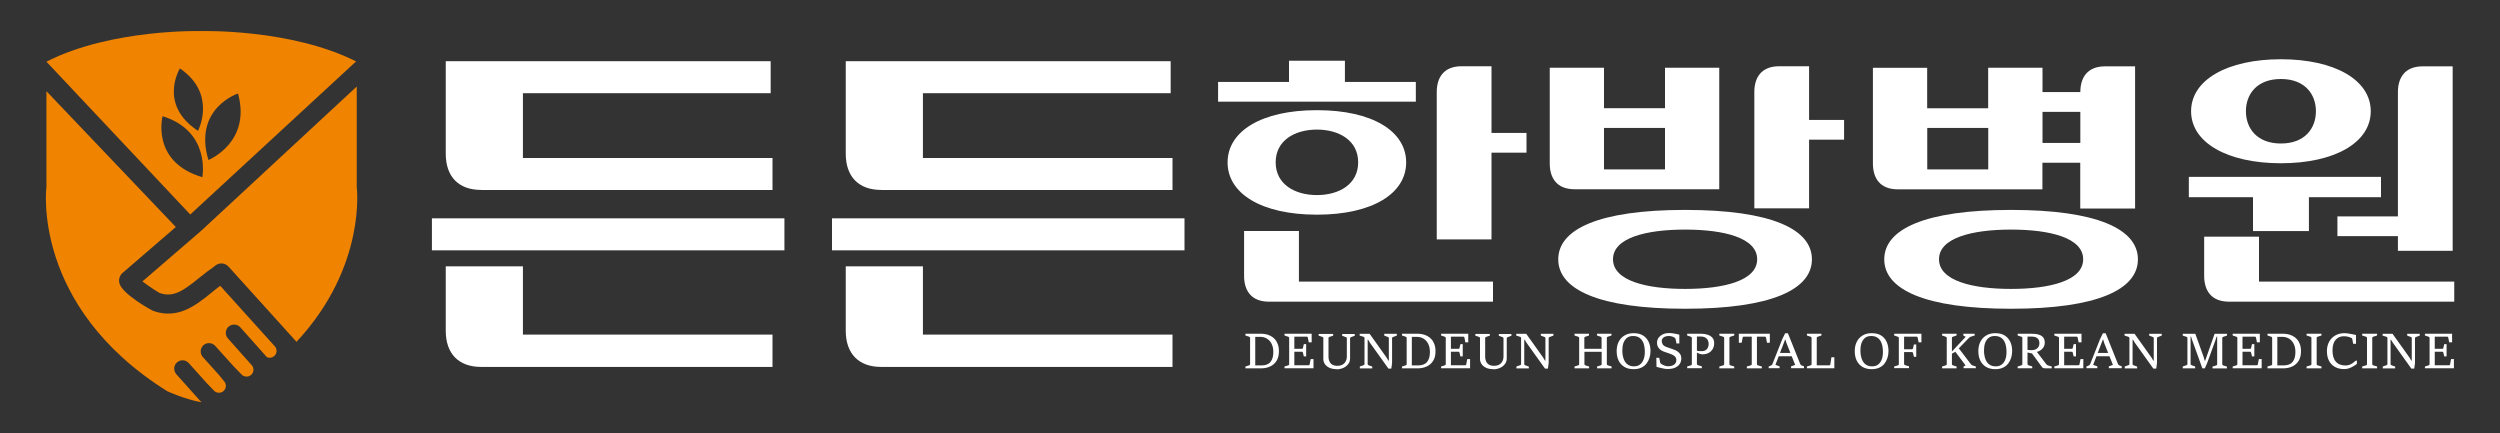 <?xml version="1.0" encoding="UTF-8"?>
<svg id="_레이어_1" data-name="레이어_1" xmlns="http://www.w3.org/2000/svg" version="1.1" viewBox="0 0 300 52">
  <rect x="0" y="0" width="300" height="52" fill="#333333" stroke="none"/>
  <!-- Generator: Adobe Illustrator 29.5.1, SVG Export Plug-In . SVG Version: 2.1.0 Build 141)  -->
  <defs>
    <style>
      .st0 {
        fill: #fff;
      }

      .st1 {
        fill: #f08300;
      }
    </style>
  </defs>
  <g>
    <path class="st0" d="M149.45,44.2v-.22l.45-.14s.06-.03.08-.05c.02-.02.03-.05.03-.1v-3.14s-.01-.07-.03-.09c-.02-.02-.05-.04-.08-.05l-.45-.15v-.21h1.92c.17,0,.35.02.54.06.19.04.38.1.56.2.19.09.35.22.5.38.15.16.27.36.36.6.09.24.14.52.14.86,0,.47-.1.86-.29,1.16-.19.3-.45.53-.77.67-.32.15-.67.22-1.06.22h-1.91ZM150.63,40.41v3.44h.75c.49,0,.85-.14,1.08-.42.23-.28.34-.68.34-1.19,0-.38-.07-.7-.2-.97-.13-.27-.32-.48-.56-.63-.24-.15-.52-.22-.85-.22h-.57Z"/>
    <path class="st0" d="M154.14,44.2v-.22l.45-.14s.06-.03.08-.05c.02-.02.03-.05.03-.1v-3.14s-.01-.07-.03-.09c-.02-.02-.05-.04-.08-.05l-.45-.15v-.21h3.26v1.03h-.35l-.11-.57s-.02-.06-.04-.08c-.02-.02-.05-.03-.08-.03h-1.5v1.46h.9s.07,0,.09-.02c.02-.02.03-.04.04-.08l.11-.46h.28v1.47h-.28l-.11-.45s-.02-.06-.04-.08c-.02-.02-.05-.03-.09-.03h-.9v1.62h1.72s.06,0,.08-.03c.02-.02.04-.05.04-.08l.12-.63h.34v1.1h-3.48Z"/>
    <path class="st0" d="M160.41,44.3c-.36,0-.66-.06-.89-.17-.24-.12-.42-.27-.54-.45-.12-.19-.18-.38-.18-.59v-2.52s-.01-.07-.03-.09c-.02-.02-.05-.04-.08-.05l-.45-.15v-.21h1.74v.21l-.45.15s-.06.03-.08.05c-.02.02-.03.05-.03.09v2.23c0,.11.01.22.04.35.03.13.08.25.15.36.07.11.18.21.32.28.14.07.33.11.55.11s.42-.04.56-.11c.15-.07.26-.17.35-.28.08-.11.14-.23.18-.36.03-.12.05-.24.05-.34v-2.22s-.01-.07-.03-.09c-.02-.02-.05-.03-.08-.04l-.45-.17v-.21h1.51v.21l-.45.17s-.06.03-.08.05c-.02.02-.03.05-.03.09v2.38c0,.24-.05.45-.16.62-.11.17-.24.31-.41.42-.17.11-.34.18-.53.23-.19.05-.36.07-.51.07Z"/>
    <path class="st0" d="M163.18,44.2v-.22l.45-.16s.06-.03.08-.05c.02-.02.03-.05.03-.09v-3.12s-.01-.07-.03-.09c-.02-.02-.05-.04-.08-.05l-.47-.15v-.21h1.2l2.03,2.85.22.37h.05v-2.71s-.01-.07-.03-.09c-.02-.02-.05-.03-.08-.04l-.44-.17v-.21h1.51v.21l-.45.17s-.05.02-.08.04c-.02.02-.04.05-.04.09v2.99l-.09.67h-.35l-2.21-3.09-.23-.38h-.05v2.92s.01.07.03.1c.02.02.05.04.08.05l.44.16v.22h-1.51Z"/>
    <path class="st0" d="M168.24,44.2v-.22l.45-.14s.06-.03.08-.05c.02-.02.03-.05.03-.1v-3.14s-.01-.07-.03-.09c-.02-.02-.05-.04-.08-.05l-.45-.15v-.21h1.92c.17,0,.35.02.54.06.19.04.38.1.56.2.19.09.35.22.5.38.15.16.27.36.36.6.09.24.14.52.14.86,0,.47-.09.86-.29,1.16-.19.3-.45.53-.77.67-.32.15-.67.22-1.06.22h-1.91ZM169.42,40.41v3.44h.75c.49,0,.85-.14,1.08-.42.23-.28.34-.68.34-1.19,0-.38-.07-.7-.2-.97-.13-.27-.32-.48-.56-.63-.24-.15-.52-.22-.85-.22h-.57Z"/>
    <path class="st0" d="M172.93,44.2v-.22l.45-.14s.06-.03.08-.05c.02-.02.03-.05.03-.1v-3.14s-.01-.07-.03-.09c-.02-.02-.05-.04-.08-.05l-.45-.15v-.21h3.26v1.03h-.35l-.11-.57s-.02-.06-.04-.08c-.02-.02-.05-.03-.08-.03h-1.5v1.46h.9s.07,0,.09-.02c.02-.02.03-.04.04-.08l.11-.46h.28v1.47h-.28l-.11-.45s-.02-.06-.04-.08c-.02-.02-.05-.03-.09-.03h-.9v1.62h1.72s.06,0,.08-.03.04-.05.04-.08l.12-.63h.34v1.1h-3.48Z"/>
    <path class="st0" d="M179.21,44.3c-.36,0-.66-.06-.89-.17-.24-.12-.42-.27-.54-.45-.12-.19-.18-.38-.18-.59v-2.52s-.01-.07-.03-.09c-.02-.02-.05-.04-.08-.05l-.45-.15v-.21h1.74v.21l-.45.15s-.06.03-.08.05c-.02.02-.03.05-.03.09v2.23c0,.11.01.22.04.35.03.13.08.25.15.36.07.11.18.21.32.28.14.07.33.11.55.11s.42-.04.56-.11c.15-.07.26-.17.35-.28.08-.11.14-.23.18-.36.03-.12.05-.24.05-.34v-2.22s-.01-.07-.03-.09c-.02-.02-.05-.03-.08-.04l-.45-.17v-.21h1.51v.21l-.45.17s-.06.03-.08.05c-.02.02-.03.05-.03.09v2.38c0,.24-.05.45-.16.62-.11.17-.24.31-.41.42-.17.11-.34.18-.53.23-.19.05-.36.07-.51.07Z"/>
    <path class="st0" d="M181.97,44.2v-.22l.45-.16s.06-.03.08-.05c.02-.02.03-.05.03-.09v-3.12s-.01-.07-.03-.09c-.02-.02-.05-.04-.08-.05l-.47-.15v-.21h1.2l2.03,2.85.22.37h.05v-2.71s-.01-.07-.03-.09c-.02-.02-.05-.03-.08-.04l-.44-.17v-.21h1.51v.21l-.45.17s-.05.02-.08.04c-.02.02-.04.05-.04.09v2.99l-.09.67h-.35l-2.21-3.09-.23-.38h-.05v2.92s.01.07.03.1c.02.02.05.04.08.05l.44.16v.22h-1.51Z"/>
    <path class="st0" d="M188.94,44.2v-.22l.45-.14s.06-.03.08-.05c.02-.02.03-.05.03-.1v-3.14s-.01-.07-.03-.09c-.02-.02-.05-.04-.08-.05l-.45-.15v-.21h1.74v.21l-.45.15s-.06.03-.08.05c-.02.02-.03.05-.03.09v1.31h2.07v-1.31s-.01-.07-.03-.09c-.02-.02-.05-.04-.08-.05l-.44-.15v-.21h1.74v.21l-.45.15s-.06.03-.08.05c-.02.02-.03.05-.03.09v3.14s.01.07.04.1c.02.02.05.04.08.05l.45.14v.22h-1.74v-.22l.44-.14s.06-.03.08-.05c.02-.02.03-.05.03-.1v-1.47h-2.07v1.47s.01.07.03.1c.02.02.05.04.08.05l.45.14v.22h-1.74Z"/>
    <path class="st0" d="M196.03,44.3c-.43,0-.8-.09-1.1-.27-.3-.18-.53-.43-.69-.75-.16-.32-.24-.71-.24-1.15,0-.42.08-.79.24-1.11.16-.32.39-.58.7-.76.3-.19.67-.28,1.09-.28.46,0,.84.09,1.14.28.3.19.52.45.67.77.15.32.22.69.22,1.1,0,.27-.04.54-.12.8-.08.26-.2.49-.36.7-.16.21-.37.37-.63.49-.26.12-.56.18-.92.18ZM196.08,43.96c.29,0,.53-.07.72-.22.19-.15.34-.35.43-.61.1-.26.15-.56.15-.9,0-.39-.05-.73-.15-1.02s-.26-.51-.47-.66c-.21-.16-.47-.23-.79-.23s-.55.08-.74.23c-.19.16-.33.36-.42.62-.09.26-.13.55-.13.86,0,.39.05.72.15,1.01.1.29.25.52.46.68.21.16.47.24.79.24Z"/>
    <path class="st0" d="M198.78,44.04l-.02-1.1h.35l.12.6s.02.05.05.08c.03.03.06.05.08.06.07.05.16.09.24.13.09.04.18.08.28.1.1.03.2.04.3.04.3,0,.54-.07.72-.2.17-.13.26-.31.26-.54,0-.17-.05-.31-.16-.42-.1-.11-.24-.2-.42-.27-.17-.07-.33-.13-.5-.18-.16-.05-.32-.11-.48-.17-.24-.1-.42-.23-.56-.41-.13-.17-.2-.39-.2-.63,0-.22.06-.42.19-.6.13-.17.3-.31.51-.41.21-.1.45-.15.72-.15.16,0,.31,0,.46.03.14.02.28.04.42.07.13.03.26.06.38.09v1.06h-.34l-.12-.57s-.02-.05-.05-.08c-.03-.03-.06-.05-.08-.06-.05-.03-.1-.06-.17-.09-.07-.03-.14-.05-.22-.07-.08-.02-.16-.03-.26-.03-.28,0-.49.06-.64.17-.15.11-.23.26-.23.42,0,.15.04.29.12.42.08.13.24.24.48.32.16.06.31.11.46.16.15.05.31.11.49.18.13.05.26.12.38.21.12.09.22.2.3.33.08.14.12.3.12.51s-.06.41-.17.6c-.11.19-.29.34-.53.46-.24.12-.55.18-.94.18-.13,0-.28-.01-.43-.04-.15-.03-.3-.06-.46-.1-.16-.04-.31-.08-.46-.12Z"/>
    <path class="st0" d="M202.46,44.2v-.22l.45-.14s.06-.03.08-.05c.02-.02.03-.05.03-.1v-3.14s-.01-.07-.03-.09c-.02-.02-.05-.04-.08-.05l-.45-.15v-.21h1.69c.29,0,.55.04.78.12.23.08.42.2.56.36.14.16.21.38.21.64,0,.28-.06.52-.18.72-.12.2-.29.36-.5.47-.21.11-.46.16-.73.16-.1,0-.22-.02-.35-.07-.13-.04-.24-.1-.33-.15v-.21c.06.02.15.03.27.04.12,0,.23.01.33.01.19,0,.33-.03.44-.1.11-.07.19-.15.25-.24.06-.1.09-.19.11-.28.02-.09.03-.17.03-.22,0-.16-.03-.31-.09-.45-.06-.14-.16-.25-.31-.34-.15-.09-.35-.13-.62-.13h-.39v3.29s.01.07.03.1c.02.02.05.04.08.05l.48.14v.22h-1.77Z"/>
    <path class="st0" d="M206.32,44.2v-.22l.47-.14s.06-.03.08-.05c.02-.02.03-.05.03-.1v-3.14s-.01-.07-.03-.09c-.02-.02-.05-.04-.08-.05l-.47-.15v-.21h1.79v.21l-.47.15s-.06.03-.08.05c-.02.02-.03.05-.03.09v3.14s.01.07.03.1c.02.02.05.04.08.05l.47.14v.22h-1.79Z"/>
    <path class="st0" d="M209.62,44.2v-.22l.48-.14s.06-.03.08-.05c.02-.02.03-.05.03-.1v-3.29h-.97s-.06,0-.08.03c-.02.02-.04.05-.04.08l-.12.62h-.34v-1.08h3.72v1.08h-.34l-.12-.62s-.02-.07-.04-.08c-.02-.02-.05-.03-.08-.03h-.97v3.29s.01.07.03.1c.02.02.05.04.08.05l.48.14v.22h-1.81Z"/>
    <path class="st0" d="M212.24,44.2v-.22l.3-.13c.07-.03.12-.09.15-.16l1.19-3.01.34-.69h.33l1.48,3.7s.03.06.06.09c.02.03.05.05.08.06l.31.12v.22h-1.55v-.22l.49-.17-1.05-2.64-.11-.39h-.05l-1.16,3.02.5.18v.22h-1.31ZM213.41,42.75l.14-.4h1.35l.14.4h-1.64Z"/>
    <path class="st0" d="M216.83,44.2v-.22l.45-.14s.05-.03.08-.05c.02-.02.03-.05.03-.1v-3.14s-.01-.07-.03-.09c-.02-.02-.05-.04-.08-.05l-.45-.15v-.21h1.74v.21l-.45.15s-.06.03-.08.05c-.02.02-.03.05-.03.09v3.29h1.51s.06-.01.08-.03c.02-.02.04-.05.04-.09l.13-.85h.35v1.32h-3.3Z"/>
    <path class="st0" d="M224.6,44.3c-.43,0-.8-.09-1.1-.27s-.53-.43-.69-.75c-.16-.32-.24-.71-.24-1.15,0-.42.08-.79.24-1.11.16-.32.39-.58.7-.76.3-.19.67-.28,1.09-.28.46,0,.84.09,1.14.28.3.19.52.45.66.77.15.32.22.69.22,1.1,0,.27-.04.54-.12.8-.08.26-.2.49-.36.7s-.37.37-.63.49c-.26.12-.56.18-.92.18ZM224.66,43.96c.29,0,.53-.07.72-.22.19-.15.34-.35.43-.61.1-.26.14-.56.14-.9,0-.39-.05-.73-.15-1.02s-.26-.51-.47-.66c-.21-.16-.47-.23-.79-.23s-.55.08-.74.23c-.19.16-.33.36-.42.62-.09.26-.13.55-.13.86,0,.39.05.72.15,1.01.1.29.25.52.46.68.21.16.47.24.79.24Z"/>
    <path class="st0" d="M227.3,44.2v-.22l.45-.14s.06-.03.08-.05c.02-.02.03-.05.03-.1v-3.14s-.01-.07-.03-.09c-.02-.02-.05-.04-.08-.05l-.45-.15v-.21h3.27v1.03h-.34l-.11-.57s-.02-.06-.04-.08c-.02-.02-.05-.03-.08-.03h-1.51v1.51h.94s.07,0,.09-.03c.02-.02.03-.04.04-.08l.11-.46h.28v1.48h-.28l-.11-.46s-.02-.06-.04-.08c-.02-.02-.05-.03-.09-.03h-.94v1.42s.01.07.03.1c.02.02.05.04.08.05l.48.14v.22h-1.77Z"/>
    <path class="st0" d="M233.05,44.2v-.22l.45-.14s.06-.03.08-.05c.02-.02.03-.05.03-.1v-3.14s-.01-.07-.03-.09c-.02-.02-.05-.04-.08-.05l-.45-.15v-.21h1.74v.21l-.45.15s-.06.03-.08.05c-.02.02-.03.05-.03.09v1.63l1.65-1.76-.28-.16v-.21h1.36v.21l-.45.14s-.08.03-.12.05c-.04.03-.09.06-.12.1l-1.21,1.25,1.41,1.86s.06.07.1.11c.04.04.08.06.11.07l.42.14v.2h-1.47v-.2l.24-.13-1.23-1.64-.41.23v1.25s.01.07.03.1c.02.02.05.04.08.05l.45.14v.22h-1.74Z"/>
    <path class="st0" d="M239.43,44.3c-.43,0-.8-.09-1.1-.27s-.53-.43-.69-.75c-.16-.32-.24-.71-.24-1.15,0-.42.08-.79.24-1.11.16-.32.39-.58.7-.76.3-.19.67-.28,1.09-.28.46,0,.84.09,1.14.28.3.19.52.45.67.77.15.32.22.69.22,1.1,0,.27-.04.54-.12.8-.08.26-.2.49-.36.7-.16.21-.37.37-.63.49-.26.12-.56.18-.92.18ZM239.49,43.96c.29,0,.53-.07.72-.22.19-.15.34-.35.43-.61.1-.26.14-.56.14-.9,0-.39-.05-.73-.15-1.02s-.26-.51-.47-.66c-.21-.16-.47-.23-.79-.23s-.55.08-.74.23c-.19.16-.33.36-.42.62-.09.26-.13.55-.13.86,0,.39.05.72.15,1.01.1.29.25.52.46.68.21.16.47.24.79.24Z"/>
    <path class="st0" d="M242.12,44.2v-.22l.45-.14s.06-.03.08-.05c.02-.02.03-.05.03-.1v-3.14s-.01-.07-.03-.09c-.02-.02-.05-.04-.08-.05l-.45-.15v-.21h1.71c.32,0,.58.03.78.09.2.06.36.14.47.24.11.1.19.21.23.34.04.12.06.25.06.37,0,.22-.05.42-.15.58-.1.16-.23.29-.38.38-.15.09-.3.16-.45.19l-.47.19-.67-.14.03-.31s.06.01.13.02c.07,0,.14.01.21.02.07,0,.13,0,.18,0,.21,0,.38-.04.52-.11.14-.08.24-.18.31-.3.07-.12.1-.26.1-.4,0-.29-.08-.5-.25-.63-.17-.13-.41-.19-.74-.19h-.44v3.29s.01.07.03.1c.02.02.05.04.08.05l.46.14v.22h-1.75ZM246.21,44.2h-.71c-.13,0-.23-.01-.29-.03-.06-.02-.12-.06-.16-.11-.05-.05-.1-.13-.17-.23l-1.05-1.43.59-.18,1.1,1.44s.06.07.1.11c.05.04.09.07.14.08l.45.13v.22Z"/>
    <path class="st0" d="M246.52,44.2v-.22l.45-.14s.06-.03.08-.05c.02-.02.03-.05.03-.1v-3.14s-.01-.07-.03-.09c-.02-.02-.05-.04-.08-.05l-.45-.15v-.21h3.26v1.03h-.35l-.11-.57s-.02-.06-.04-.08c-.02-.02-.05-.03-.08-.03h-1.5v1.46h.9s.07,0,.09-.02c.02-.02.03-.04.04-.08l.11-.46h.28v1.47h-.28l-.11-.45s-.02-.06-.04-.08c-.02-.02-.05-.03-.09-.03h-.9v1.62h1.72s.06,0,.08-.03c.02-.02.04-.05.04-.08l.12-.63h.34v1.1h-3.48Z"/>
    <path class="st0" d="M250.37,44.2v-.22l.3-.13c.07-.03.12-.09.15-.16l1.19-3.01.34-.69h.33l1.48,3.7s.03.06.06.09c.02.03.05.05.08.06l.31.12v.22h-1.55v-.22l.49-.17-1.05-2.64-.11-.39h-.05l-1.16,3.02.5.18v.22h-1.31ZM251.54,42.75l.14-.4h1.35l.14.4h-1.64Z"/>
    <path class="st0" d="M254.97,44.2v-.22l.45-.16s.06-.03.08-.05c.02-.02.03-.05.03-.09v-3.12s-.01-.07-.03-.09c-.02-.02-.05-.04-.08-.05l-.47-.15v-.21h1.2l2.03,2.85.22.37h.05v-2.71s-.01-.07-.03-.09c-.02-.02-.05-.03-.08-.04l-.44-.17v-.21h1.51v.21l-.45.17s-.05.02-.08.04c-.02.02-.04.05-.04.09v2.99l-.09.67h-.35l-2.21-3.09-.23-.38h-.05v2.92s.01.07.03.1c.02.02.05.04.08.05l.44.16v.22h-1.51Z"/>
    <path class="st0" d="M261.93,44.2v-.22l.45-.16s.06-.03.08-.05c.02-.02.03-.05.03-.09v-3.12s-.01-.07-.03-.09c-.02-.02-.05-.04-.08-.05l-.45-.15v-.21h1.51l.98,2.73.15.5h.05l1.13-3.23h1.49v.21l-.45.15s-.06.03-.08.05c-.02.02-.04.05-.04.09v3.14s.01.07.03.1c.02.02.05.04.08.05l.45.14v.22h-1.73v-.22l.45-.14s.06-.03.08-.05c.02-.02.03-.05.03-.1v-3.32h-.06l-.14.43-1,2.75-.28.64h-.3l-1.22-3.39-.14-.43h-.05v3.3s.01.07.03.09c.02.02.05.04.08.05l.44.16v.22h-1.51Z"/>
    <path class="st0" d="M267.92,44.2v-.22l.45-.14s.06-.03.08-.05c.02-.02.03-.05.03-.1v-3.14s-.01-.07-.03-.09c-.02-.02-.05-.04-.08-.05l-.45-.15v-.21h3.26v1.03h-.35l-.11-.57s-.02-.06-.04-.08c-.02-.02-.05-.03-.08-.03h-1.5v1.46h.9s.07,0,.09-.02c.02-.02.03-.04.04-.08l.11-.46h.28v1.47h-.28l-.11-.45s-.02-.06-.04-.08c-.02-.02-.05-.03-.09-.03h-.9v1.62h1.72s.06,0,.08-.03.04-.05.04-.08l.12-.63h.34v1.1h-3.48Z"/>
    <path class="st0" d="M272.1,44.2v-.22l.45-.14s.06-.03.08-.05c.02-.02.03-.05.03-.1v-3.14s-.01-.07-.03-.09c-.02-.02-.05-.04-.08-.05l-.45-.15v-.21h1.92c.17,0,.35.02.54.06.19.04.38.1.56.2.19.09.35.22.5.38.15.16.27.36.36.6.09.24.14.52.14.86,0,.47-.1.86-.29,1.16-.19.3-.45.53-.77.67-.32.15-.67.22-1.06.22h-1.91ZM273.28,40.41v3.44h.75c.49,0,.85-.14,1.08-.42.23-.28.34-.68.34-1.19,0-.38-.07-.7-.2-.97-.13-.27-.32-.48-.56-.63-.24-.15-.52-.22-.85-.22h-.57Z"/>
    <path class="st0" d="M276.79,44.2v-.22l.47-.14s.06-.03.08-.05c.02-.02.03-.05.03-.1v-3.14s-.01-.07-.03-.09c-.02-.02-.05-.04-.08-.05l-.47-.15v-.21h1.79v.21l-.47.15s-.06.03-.08.05c-.02.02-.03.05-.03.09v3.14s.01.07.03.1c.02.02.05.04.08.05l.47.14v.22h-1.79Z"/>
    <path class="st0" d="M282.68,43.28h.15v.38c-.11.09-.25.19-.41.28-.16.1-.33.18-.52.25-.19.07-.39.1-.6.1-.42,0-.78-.08-1.09-.25-.31-.17-.55-.41-.72-.73-.17-.32-.26-.71-.26-1.16s.09-.82.27-1.15c.18-.32.43-.58.74-.75.31-.18.67-.27,1.07-.27.14,0,.3.01.48.04s.35.05.51.09c.17.03.31.06.42.09v1.06h-.34l-.11-.59s-.02-.06-.05-.08c-.03-.02-.06-.04-.09-.05-.12-.06-.26-.11-.4-.14-.14-.03-.3-.05-.47-.05-.4,0-.73.14-.98.42-.25.28-.38.7-.38,1.27,0,.6.13,1.06.4,1.36.27.31.66.46,1.17.46.17,0,.32-.03.46-.08.13-.05.26-.12.38-.2.12-.08.24-.18.36-.28Z"/>
    <path class="st0" d="M283.46,44.2v-.22l.47-.14s.06-.03.08-.05c.02-.02.03-.05.03-.1v-3.14s-.01-.07-.03-.09c-.02-.02-.05-.04-.08-.05l-.47-.15v-.21h1.79v.21l-.47.15s-.06.03-.08.05c-.02.02-.03.05-.03.09v3.14s.01.07.03.1c.02.02.05.04.08.05l.47.14v.22h-1.79Z"/>
    <path class="st0" d="M285.93,44.2v-.22l.45-.16s.06-.03.08-.05c.02-.02.03-.05.03-.09v-3.12s-.01-.07-.03-.09c-.02-.02-.05-.04-.08-.05l-.47-.15v-.21h1.2l2.03,2.85.22.37h.05v-2.71s-.01-.07-.03-.09c-.02-.02-.05-.03-.08-.04l-.44-.17v-.21h1.51v.21l-.45.17s-.05.02-.08.04c-.02.02-.04.05-.04.09v2.99l-.09.67h-.35l-2.21-3.09-.23-.38h-.05v2.92s.01.07.03.1c.02.02.05.04.08.05l.44.16v.22h-1.51Z"/>
    <path class="st0" d="M290.99,44.2v-.22l.45-.14s.06-.03.08-.05c.02-.02.03-.05.03-.1v-3.14s-.01-.07-.03-.09c-.02-.02-.05-.04-.08-.05l-.45-.15v-.21h3.26v1.03h-.35l-.11-.57s-.02-.06-.04-.08c-.02-.02-.05-.03-.08-.03h-1.5v1.46h.9s.07,0,.09-.02c.02-.02.03-.04.04-.08l.11-.46h.28v1.47h-.28l-.11-.45s-.02-.06-.04-.08c-.02-.02-.05-.03-.09-.03h-.9v1.62h1.72s.06,0,.08-.03.04-.05.04-.08l.12-.63h.34v1.1h-3.48Z"/>
  </g>
  <g>
    <path class="st1" d="M22.83,25.74L42.73,7.37c-7.81-3.94-18.55-3.64-18.55-3.64,0,0-10.8-.31-18.61,3.67l17.26,18.34ZM28.56,11.22c1.63,5.88-3.55,7.98-3.55,7.98-1.85-6.21,3.55-7.98,3.55-7.98ZM21.59,8.21c4.5,3.08,2.17,7.49,2.17,7.49-4.83-3.17-2.17-7.49-2.17-7.49ZM24.28,21.26c-6.21-1.83-4.77-7.32-4.77-7.32,5.83,1.83,4.77,7.32,4.77,7.32Z"/>
    <path class="st1" d="M21.16,44.9c-.37-.41-.33-1.04.08-1.41.41-.37,1.04-.33,1.41.08l2.13,2.37h0l.88.92c.16.18.39.27.61.27.2,0,.4-.07.56-.21.34-.31.37-.83.06-1.17l-.59-.73h0l-1.96-2.18c-.37-.41-.33-1.04.07-1.41.41-.37,1.04-.33,1.41.07l2.21,2.45h0l.94.97c.16.18.39.27.62.27.2,0,.4-.07.56-.22.32-.29.35-.76.1-1.1l-2.9-3.26c-.37-.41-.33-1.04.08-1.41.41-.36,1.04-.33,1.41.08l3.18,3.57c.11.05.23.08.34.08.2,0,.4-.07.56-.22.33-.3.36-.79.08-1.13l-6.57-7.28c-.07.05-.14.1-.21.15-.31.23-.61.48-.93.74-1.77,1.43-3.97,3.2-6.95,2.1-.04-.01-3.79-2.02-4.03-3.38-.08-.44.07-.88.41-1.17.06-.05,4-3.45,6.38-5.5L5.57,10.94v11.52s-1.85,14.25,14.49,24.48c0,0,1.97.93,4.12,1.34l-3.02-3.37Z"/>
    <path class="st1" d="M42.8,10.39l-18.43,17.09h0c-.08.07-.15.13-.22.2l-.2.18h0c-3.98,3.42-5.92,5.1-6.86,5.91.7.53,1.72,1.21,2.07,1.39,1.64.58,2.84-.28,4.65-1.74.32-.26.66-.53,1-.79.14-.11.28-.21.43-.31.21-.15.41-.29.59-.44.48-.4,1.19-.35,1.6.12l8.15,9.02c8.45-9.06,7.23-18.56,7.23-18.56v-12.06Z"/>
  </g>
  <g>
    <g>
      <path class="st0" d="M146.17,12.2v-2.37h8.51v-2.54h6.71v2.54h8.51v2.37h-23.73ZM158.03,25.76c-6.68,0-10.72-2.54-10.72-6.27s4.04-6.27,10.72-6.27,10.71,2.54,10.71,6.27-4.04,6.27-10.71,6.27ZM179.16,36.2h-26.89c-2.17,0-2.98-1.39-2.98-3.09v-5.39h6.58v6.07h23.29v2.41ZM158.03,15.55c-2.64,0-4.95,1.29-4.95,3.93s2.31,3.93,4.95,3.93,4.95-1.29,4.95-3.93-2.31-3.93-4.95-3.93ZM172.41,28.74V11.04c0-1.7.81-3.09,2.98-3.09h3.59v8h4.2v2.37h-4.2v10.41h-6.58Z"/>
      <path class="st0" d="M199.8,8.13h6.51v14.58h-17.36c-2.17,0-2.98-1.39-2.98-3.09v-11.49h6.51v4.85h7.32v-4.85ZM202.21,37.05c-10.34,0-15.22-2.31-15.22-5.93s4.88-5.93,15.22-5.93,15.22,2.31,15.22,5.93-4.88,5.93-15.22,5.93ZM192.48,20.33h7.32v-4.98h-7.32v4.98ZM202.21,27.55c-4.65,0-8.65.98-8.65,3.56s4,3.56,8.65,3.56,8.65-.98,8.65-3.56-4-3.56-8.65-3.56ZM210.52,25.01v-13.97c0-1.7.81-3.09,2.98-3.09h3.59v6.44h4.2v2.37h-4.2v8.24h-6.58Z"/>
      <path class="st0" d="M238.59,8.13h6.51v2.92h4.54c0-1.7.81-3.09,2.98-3.09h3.59v17.06h-6.58v-5.49h-4.54v3.19h-17.36c-2.17,0-2.98-1.39-2.98-3.09v-11.49h6.51v4.85h7.32v-4.85ZM241.33,37.05c-10.34,0-15.22-2.31-15.22-5.93s4.88-5.93,15.22-5.93,15.22,2.31,15.22,5.93-4.88,5.93-15.22,5.93ZM231.27,20.33h7.32v-4.98h-7.32v4.98ZM241.33,27.55c-4.64,0-8.65.98-8.65,3.56s4,3.56,8.65,3.56,8.65-.98,8.65-3.56-4-3.56-8.65-3.56ZM245.1,17.15h4.54v-3.73h-4.54v3.73Z"/>
      <path class="st0" d="M270.36,23.66h-7.7v-2.44h23.06v2.44h-8.65v4.07h-6.71v-4.07ZM273.71,19.59c-6.44,0-10.78-2.48-10.78-6.24s4.34-6.24,10.78-6.24,10.78,2.48,10.78,6.24-4.34,6.24-10.78,6.24ZM294.5,36.2h-27.02c-2.17,0-2.98-1.39-2.98-3.09v-4.71h6.58v5.39h23.43v2.41ZM273.71,9.48c-2.92,0-4.2,1.86-4.2,3.87s1.29,3.87,4.2,3.87,4.2-1.86,4.2-3.87-1.29-3.87-4.2-3.87ZM287.75,30.1v-1.76h-7.26v-2.37h7.26v-14.92c0-1.7.81-3.09,2.98-3.09h3.59v22.14h-6.58Z"/>
    </g>
    <rect class="st0" x="51.83" y="26.2" width="42.3" height="3.84"/>
    <path class="st0" d="M53.49,31.96v7.72c0,2.76,1.54,4.35,4.24,4.35h34.97v-3.88h-29.95v-8.19h-9.26Z"/>
    <path class="st0" d="M57.73,22.8h34.97v-3.84h-29.95v-7.78h29.73v-3.84h-38.99v11.1c0,2.76,1.54,4.35,4.24,4.35Z"/>
    <path class="st0" d="M105.73,22.8h34.97v-3.84h-29.95v-7.78h29.73v-3.84h-38.99v11.1c0,2.76,1.55,4.35,4.24,4.35Z"/>
    <path class="st0" d="M101.49,31.96v7.72c0,2.76,1.55,4.35,4.24,4.35h34.97v-3.88h-29.95v-8.19h-9.26Z"/>
    <rect class="st0" x="99.84" y="26.2" width="42.3" height="3.84"/>
  </g>
</svg>